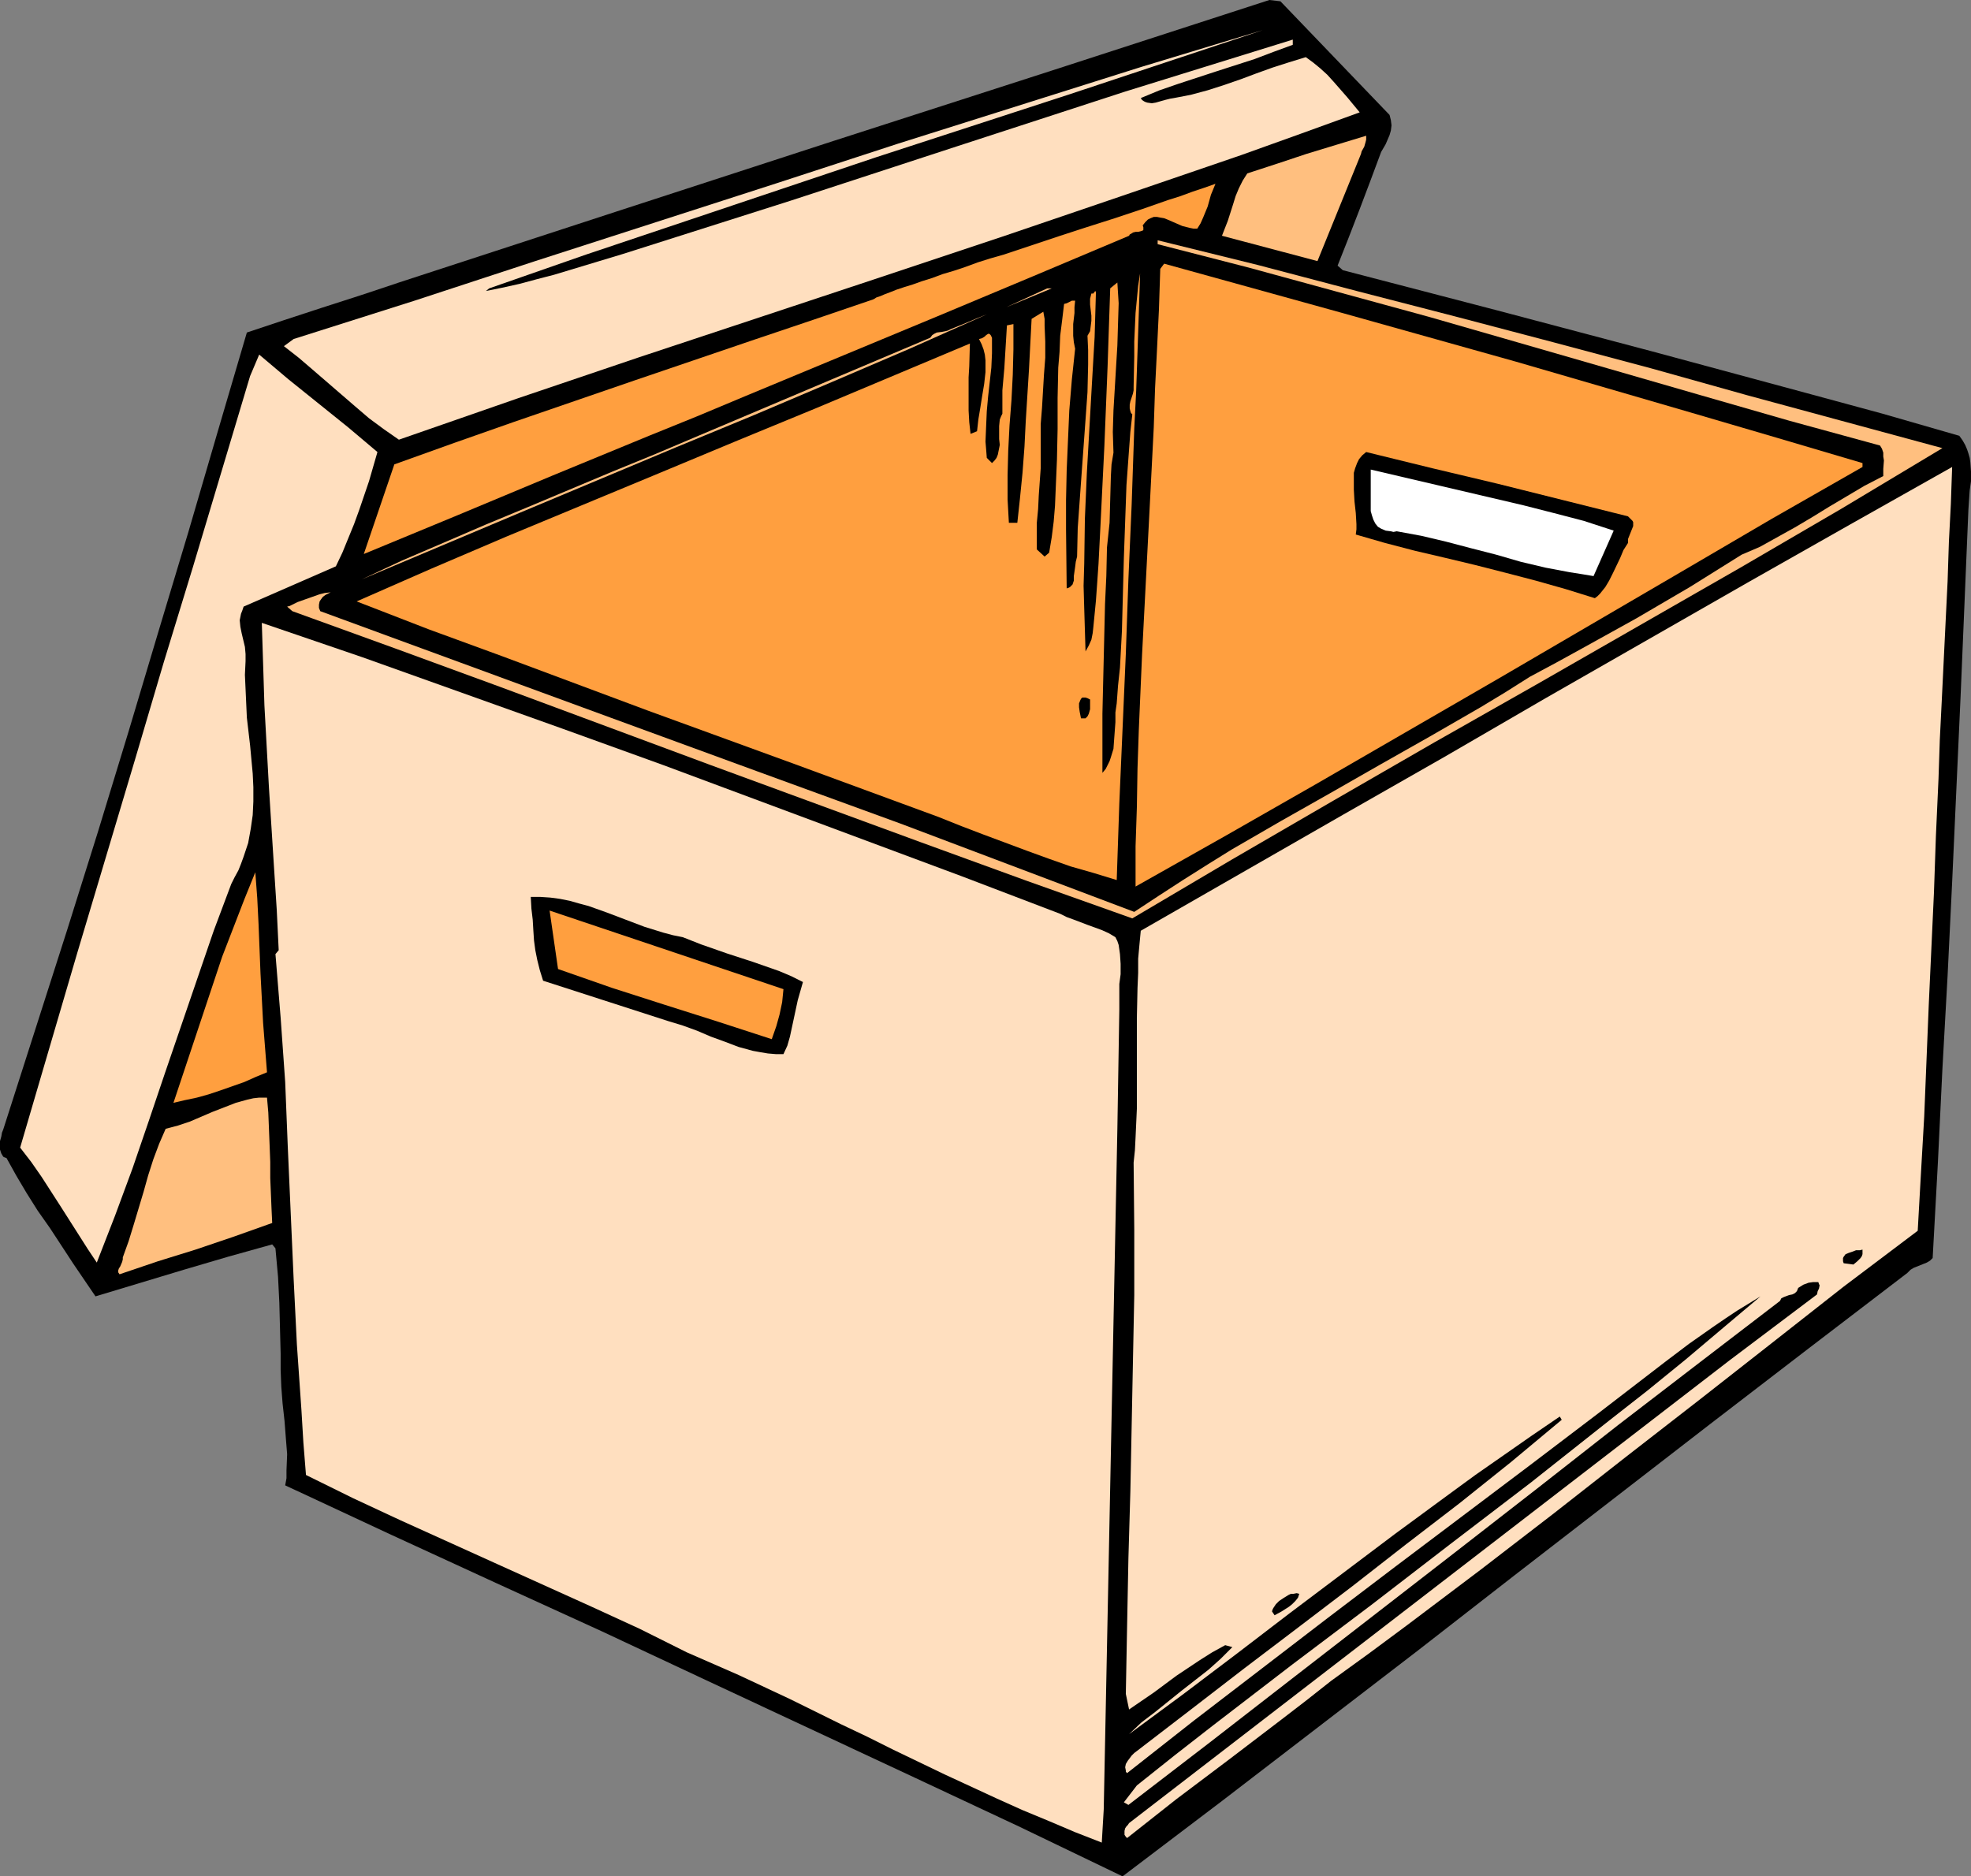 <?xml version="1.0" encoding="UTF-8" standalone="no"?>
<svg
   version="1.0"
   width="129.724mm"
   height="123.52mm"
   id="svg21"
   sodipodi:docname="Box 14.wmf"
   xmlns:inkscape="http://www.inkscape.org/namespaces/inkscape"
   xmlns:sodipodi="http://sodipodi.sourceforge.net/DTD/sodipodi-0.dtd"
   xmlns="http://www.w3.org/2000/svg"
   xmlns:svg="http://www.w3.org/2000/svg">
  <rect width="100%" height="100%" fill="#808080" stroke="none"/>
  <sodipodi:namedview
     id="namedview21"
     pagecolor="#ffffff"
     bordercolor="#000000"
     borderopacity="0.25"
     inkscape:showpageshadow="2"
     inkscape:pageopacity="0.0"
     inkscape:pagecheckerboard="0"
     inkscape:deskcolor="#d1d1d1"
     inkscape:document-units="mm" />
  <defs
     id="defs1">
    <pattern
       id="WMFhbasepattern"
       patternUnits="userSpaceOnUse"
       width="6"
       height="6"
       x="0"
       y="0" />
  </defs>
  <path
     style="fill:#000000;fill-opacity:1;fill-rule:evenodd;stroke:none"
     d="m 345.662,28.602 0.323,1.293 0.162,1.293 -0.162,1.293 -0.323,1.131 -0.97,2.262 -1.131,1.939 -2.586,6.949 -2.747,7.272 -2.747,7.11 -2.747,6.949 1.293,1.131 19.23,5.009 19.23,5.009 38.461,10.18 38.299,10.342 19.069,5.171 19.069,5.494 0.808,1.131 0.646,1.131 0.485,1.131 0.323,0.97 0.323,1.131 0.162,1.131 0.162,2.262 v 2.424 l -0.323,2.262 -0.323,4.848 -0.97,23.27 -0.97,23.108 -2.101,46.216 -1.131,23.27 -1.293,23.27 -1.131,23.431 -1.293,23.593 -0.646,0.646 -0.808,0.485 -1.616,0.646 -1.616,0.646 -0.808,0.485 -0.808,0.808 -24.725,18.907 -24.402,18.745 -24.24,18.745 -24.24,18.745 -24.078,18.745 -24.402,18.745 -24.402,18.745 L 279.244,466.848 253.389,454.405 227.533,442.286 175.659,418.047 149.803,405.927 123.624,393.969 97.283,381.849 70.942,369.568 l 0.323,-1.778 v -1.939 l 0.162,-4.04 -0.323,-4.04 -0.323,-4.201 -0.485,-4.363 -0.323,-4.201 -0.162,-4.201 v -4.04 l -0.162,-6.302 -0.162,-6.302 -0.162,-3.232 -0.162,-3.232 -0.323,-3.555 -0.323,-3.555 -0.808,-0.97 -10.989,3.07 -10.989,3.232 -21.978,6.625 -2.747,-4.04 -2.747,-4.04 -5.818,-8.888 L 9.373,301.213 6.626,296.85 4.04,292.487 1.616,288.124 1.131,287.962 0.808,287.801 0.323,286.993 0,286.023 v -0.97 -1.131 l 0.323,-1.131 0.162,-0.97 0.323,-0.808 7.918,-24.724 7.918,-24.724 7.757,-24.724 7.595,-24.886 7.434,-24.886 7.434,-24.724 7.272,-24.886 7.272,-24.724 9.211,-3.07 9.373,-3.07 9.534,-3.07 9.696,-3.232 L 153.197,52.68 207.333,35.066 261.469,17.614 315.766,0 l 2.747,0.323 z"
     id="path1" />
  <path
     style="fill:#ffdfbf;fill-opacity:1;fill-rule:evenodd;stroke:none"
     d="M 314.312,7.433 266.155,23.431 217.998,39.106 l -24.078,8.08 -24.078,8.08 -24.078,8.08 -24.078,8.403 -0.808,0.646 4.04,-0.808 4.363,-0.97 4.202,-1.131 4.363,-1.131 8.565,-2.586 8.565,-2.586 20.846,-6.625 20.846,-6.625 41.531,-13.574 41.693,-13.574 20.846,-6.464 20.846,-6.464 v 1.293 l -4.848,1.778 -4.686,1.778 -9.534,3.07 -9.373,3.07 -4.686,1.616 -4.686,1.939 0.323,0.485 0.485,0.323 0.323,0.162 0.485,0.162 1.131,0.162 0.97,-0.162 2.262,-0.646 1.293,-0.323 0.97,-0.162 4.202,-0.808 4.202,-1.131 4.04,-1.293 4.202,-1.454 3.878,-1.454 4.04,-1.454 4.04,-1.293 4.202,-1.293 1.778,1.293 1.778,1.454 1.778,1.616 1.616,1.778 3.394,3.878 3.07,3.717 -14.706,5.333 -14.867,5.333 -29.734,10.18 -29.896,10.18 -30.058,10.019 -59.954,19.876 -30.058,10.18 -29.734,10.342 -3.717,-2.586 -3.717,-2.747 -3.394,-2.909 -3.555,-3.07 -7.11,-6.141 -3.394,-2.909 -3.717,-2.909 2.424,-1.778 30.058,-9.534 30.058,-9.857 60.115,-19.391 30.219,-9.857 30.219,-9.534 30.219,-9.534 z"
     id="path2" />
  <path
     style="fill:#ffbf7f;fill-opacity:1;fill-rule:evenodd;stroke:none"
     d="m 339.844,33.773 v 0.97 l -0.162,0.646 -0.323,1.131 -0.646,1.131 -0.162,0.646 -0.323,0.808 -10.504,25.855 -23.755,-6.302 1.454,-3.717 1.293,-4.04 0.646,-2.101 0.808,-1.939 0.97,-1.939 1.131,-1.778 7.434,-2.424 7.272,-2.424 7.434,-2.262 z"
     id="path3" />
  <path
     style="fill:#ff9f3f;fill-opacity:1;fill-rule:evenodd;stroke:none"
     d="m 302.353,45.731 -1.131,2.747 -0.808,2.909 -1.131,2.747 -0.646,1.454 -0.808,1.293 h -0.97 l -0.808,-0.162 -1.939,-0.485 -3.717,-1.616 -0.808,-0.323 -0.97,-0.162 -0.808,-0.162 h -0.808 l -0.808,0.323 -0.646,0.323 -0.646,0.646 -0.646,0.808 0.162,0.485 v 0.323 0.323 l -0.162,0.162 -0.485,0.162 -0.646,0.162 h -0.646 l -0.646,0.162 -0.485,0.323 -0.323,0.162 -0.162,0.323 -23.755,10.019 -23.917,10.019 -47.834,19.876 -11.958,5.009 -11.958,4.848 -23.917,9.857 -23.594,9.857 -23.432,9.696 7.595,-22.3 14.867,-5.333 14.706,-5.171 30.058,-10.342 29.896,-10.18 14.867,-5.009 14.706,-5.009 0.323,-0.162 0.485,-0.323 0.97,-0.323 1.131,-0.485 1.293,-0.485 1.616,-0.646 1.939,-0.646 2.101,-0.646 2.262,-0.808 2.586,-0.808 2.586,-0.97 2.747,-0.808 2.909,-0.97 3.07,-1.131 3.07,-0.97 3.394,-0.97 6.787,-2.262 6.787,-2.262 6.949,-2.262 7.11,-2.262 6.787,-2.262 6.464,-2.262 3.07,-0.97 3.07,-1.131 2.909,-0.97 z"
     id="path4" />
  <path
     style="fill:#ffbf7f;fill-opacity:1;fill-rule:evenodd;stroke:none"
     d="m 483.183,111.501 -25.048,15.028 -25.21,14.705 -25.371,14.544 -25.371,14.544 -25.371,14.382 -25.21,14.544 -25.048,14.544 -24.886,14.705 -26.341,-9.373 -26.179,-9.534 -52.358,-19.23 -52.197,-19.391 -26.018,-9.534 -25.856,-9.373 -1.293,-1.131 0.646,-0.162 0.646,-0.323 1.293,-0.646 2.747,-0.97 2.747,-0.97 1.293,-0.323 1.454,-0.162 -1.293,0.646 -0.646,0.485 -0.485,0.646 -0.323,0.485 -0.162,0.808 v 0.808 l 0.323,0.808 72.235,26.502 36.198,13.251 35.875,13.089 58.176,21.977 6.141,-4.04 5.979,-3.878 6.141,-3.878 5.979,-3.717 12.282,-7.11 12.282,-6.949 12.443,-7.11 12.282,-6.949 12.605,-7.272 6.141,-3.717 6.141,-3.878 6.626,-3.555 6.464,-3.555 13.413,-7.433 13.251,-7.757 6.464,-4.04 6.464,-4.04 4.525,-1.939 4.363,-2.424 4.363,-2.424 4.363,-2.586 4.202,-2.586 4.363,-2.586 4.363,-2.586 4.686,-2.424 v -1.778 l 0.162,-2.101 -0.162,-0.97 v -0.97 l -0.323,-0.97 -0.485,-0.808 -22.462,-6.141 -22.462,-6.464 -44.763,-12.928 -22.462,-6.464 -22.462,-6.141 -22.462,-6.141 -11.312,-2.909 -11.312,-2.909 v -0.97 l 24.886,6.141 24.563,6.464 24.402,6.302 24.563,6.464 24.24,6.464 24.24,6.787 z"
     id="path5" />
  <path
     style="fill:#ff9f3f;fill-opacity:1;fill-rule:evenodd;stroke:none"
     d="m 463.307,115.217 v 0.97 l -22.624,12.928 -22.624,13.251 -45.086,26.34 -22.624,13.089 -22.624,13.089 -22.624,12.928 -22.624,12.766 v -10.019 l 0.323,-9.696 0.162,-9.696 0.323,-9.534 0.808,-18.745 0.97,-18.745 0.97,-18.745 0.97,-19.068 0.323,-9.696 0.485,-9.696 0.485,-10.019 0.323,-10.019 0.97,-1.293 43.794,12.12 43.794,12.281 21.654,6.302 21.654,6.302 21.493,6.302 z"
     id="path6" />
  <path
     style="fill:#ff9f3f;fill-opacity:1;fill-rule:evenodd;stroke:none"
     d="m 277.79,218.961 -5.818,-1.778 -5.656,-1.616 -5.494,-1.939 -5.333,-1.939 -10.827,-4.04 -5.494,-2.101 -5.656,-2.262 -36.037,-13.251 -36.36,-13.251 -36.36,-13.574 -18.099,-6.625 -17.938,-6.949 9.211,-4.04 9.211,-4.04 18.907,-8.08 19.069,-7.918 19.069,-7.918 19.392,-8.08 19.23,-7.918 19.23,-8.08 19.23,-8.08 -0.162,5.656 -0.162,2.747 v 2.747 5.494 l 0.162,2.909 0.323,2.909 1.616,-0.646 0.323,-2.909 0.485,-2.909 0.485,-3.07 0.485,-2.909 0.323,-2.909 v -1.616 -1.293 l -0.162,-1.454 -0.323,-1.293 -0.485,-1.293 -0.646,-1.293 0.646,-0.162 0.323,-0.162 0.485,-0.323 0.323,-0.323 0.485,-0.323 h 0.323 l 0.323,0.323 0.162,0.323 0.162,0.323 v 3.878 l -0.162,3.555 -0.808,7.272 -0.323,3.555 -0.162,3.717 -0.162,3.878 0.162,1.939 0.162,2.101 1.293,1.293 0.646,-0.646 0.485,-0.646 0.323,-0.808 0.162,-0.808 0.323,-1.616 -0.162,-1.454 v -3.232 l 0.162,-1.616 0.323,-0.808 0.323,-0.646 v -3.07 -2.747 l 0.485,-5.494 0.323,-5.333 0.323,-5.333 1.616,-0.323 v 6.302 l -0.162,6.302 -0.323,6.302 -0.485,6.302 -0.323,6.302 -0.162,6.141 v 5.979 l 0.162,2.909 0.162,2.909 h 2.101 l 0.646,-5.979 0.646,-6.464 0.485,-6.464 0.323,-6.464 0.808,-12.928 0.323,-6.302 0.323,-6.141 2.909,-1.778 0.323,1.778 v 1.778 l 0.162,3.878 v 4.04 l -0.323,4.201 -0.485,8.241 -0.323,4.04 v 3.878 3.555 3.555 l -0.485,6.787 -0.162,3.393 -0.323,3.393 v 3.393 3.232 l 1.939,1.778 1.131,-0.97 v 0 l 0.646,-3.878 0.485,-3.878 0.323,-3.878 0.162,-3.878 0.323,-7.595 0.162,-7.595 v -7.757 l 0.162,-7.595 0.323,-3.878 0.162,-4.04 0.485,-3.878 0.485,-4.04 0.646,-0.162 0.646,-0.323 0.646,-0.323 h 0.323 0.485 l -0.162,1.616 v 1.454 l -0.323,2.747 v 1.454 1.454 l 0.162,1.616 0.323,1.616 -0.808,7.595 -0.646,7.757 -0.323,7.433 -0.323,7.433 -0.162,7.433 v 7.272 l 0.162,14.705 0.485,-0.162 0.323,-0.162 0.323,-0.323 0.323,-0.323 0.323,-0.97 v -1.131 l 0.162,-1.131 0.162,-1.131 0.162,-1.293 0.323,-1.293 0.162,-7.11 0.485,-6.787 0.485,-6.787 0.97,-13.412 0.485,-6.787 0.162,-6.949 v -3.555 l -0.162,-3.555 0.646,-1.131 0.162,-1.293 0.162,-1.293 v -1.293 l -0.323,-2.747 v -1.454 l 0.323,-1.293 h 0.162 0.323 l 0.485,-0.646 0.162,0.323 -0.323,11.15 -0.646,11.15 -1.293,22.785 -0.485,11.312 -0.162,11.15 -0.162,5.494 0.162,5.656 0.162,5.333 0.162,5.333 0.808,-1.454 0.646,-1.454 0.323,-1.616 0.162,-1.454 0.646,-6.625 0.323,-4.525 0.323,-4.686 0.485,-9.534 0.485,-9.857 0.485,-9.857 0.808,-20.038 0.323,-9.696 0.323,-9.534 1.778,-1.454 0.162,2.586 0.162,2.586 -0.162,5.171 -0.162,5.333 -0.323,5.333 -0.646,10.827 -0.162,5.333 0.162,5.171 -0.485,2.909 -0.162,2.909 -0.162,5.817 -0.162,5.817 -0.323,3.07 -0.323,3.07 -0.162,7.11 -0.323,6.949 -0.323,13.574 -0.162,6.787 -0.162,6.949 v 7.11 7.595 l 0.808,-0.97 0.485,-0.97 0.485,-0.97 0.323,-0.97 0.646,-2.101 0.162,-2.262 0.323,-4.363 v -2.424 l 0.323,-2.262 0.323,-4.363 0.485,-4.525 0.485,-9.049 0.485,-18.26 0.323,-9.049 0.323,-9.049 0.646,-8.888 0.323,-4.363 0.485,-4.363 -0.323,-0.323 -0.162,-0.485 -0.162,-0.646 v -0.97 l 0.162,-0.808 0.646,-1.939 0.162,-0.808 v -0.808 l 0.162,-7.595 v -3.717 l 0.162,-3.555 0.162,-3.555 0.323,-3.393 0.323,-3.393 0.485,-3.07 -0.323,9.857 -0.323,9.696 -0.323,9.534 -0.485,9.534 -0.646,18.907 -0.808,18.583 -0.646,18.583 -0.808,18.583 -0.808,18.583 z"
     id="path7" />
  <path
     style="fill:#ffbf7f;fill-opacity:1;fill-rule:evenodd;stroke:none"
     d="m 250.318,76.434 10.181,-4.686 h 1.131 z"
     id="path8" />
  <path
     style="fill:#ffbf7f;fill-opacity:1;fill-rule:evenodd;stroke:none"
     d="m 245.47,78.212 -19.23,8.565 -19.23,8.241 -19.392,8.241 -19.554,8.08 -38.946,16.321 -39.107,16.483 10.019,-4.686 10.181,-4.363 10.504,-4.525 10.504,-4.363 21.17,-8.888 10.666,-4.363 10.666,-4.525 57.691,-24.401 0.485,-0.646 0.485,-0.323 0.646,-0.323 1.293,-0.162 0.808,-0.162 0.646,-0.162 0.646,-0.323 4.363,-1.778 2.262,-0.97 z"
     id="path9" />
  <path
     style="fill:#ffdfbf;fill-opacity:1;fill-rule:evenodd;stroke:none"
     d="m 93.889,112.47 -2.101,7.272 -2.424,7.11 -1.293,3.555 -1.454,3.555 -1.454,3.555 -1.616,3.393 -22.947,10.019 -0.323,0.97 -0.323,0.808 -0.162,0.808 -0.162,0.808 0.162,1.616 0.323,1.616 0.808,3.393 0.162,1.778 v 1.778 l -0.162,3.393 0.162,3.555 0.162,3.555 0.162,3.555 0.808,6.949 0.646,6.949 0.162,3.393 v 3.555 l -0.162,3.393 -0.485,3.393 -0.646,3.555 -1.131,3.393 -0.646,1.778 -0.646,1.616 -0.97,1.778 -0.808,1.616 -4.363,11.635 -4.04,11.796 -4.04,11.796 -4.04,11.796 -4.04,11.958 -4.04,11.796 -4.363,11.796 -4.525,11.635 -2.262,-3.393 -2.262,-3.555 -2.262,-3.555 -2.262,-3.555 -4.686,-7.272 -2.586,-3.717 -2.747,-3.555 7.11,-24.239 7.11,-24.239 14.382,-48.155 7.11,-24.078 7.272,-23.754 7.11,-23.754 7.11,-23.754 2.262,-5.333 7.272,6.141 7.434,5.979 7.434,5.979 z"
     id="path10" />
  <path
     style="fill:#000000;fill-opacity:1;fill-rule:evenodd;stroke:none"
     d="m 404.969,128.468 0.485,0.485 0.323,0.323 0.323,0.323 0.162,0.323 v 0.97 l -0.323,0.808 -0.646,1.616 -0.323,0.808 v 0.97 l -1.131,1.778 -0.808,1.939 -1.778,3.717 -0.97,1.939 -0.97,1.616 -1.293,1.616 -0.646,0.646 -0.646,0.485 -7.272,-2.262 -7.434,-2.101 -7.434,-1.939 -7.595,-1.939 -7.434,-1.778 -7.595,-1.778 -7.434,-1.939 -7.272,-2.101 0.162,-1.293 v -1.293 l -0.162,-2.747 -0.323,-2.909 -0.162,-2.909 v -1.454 -2.747 l 0.323,-1.131 0.485,-1.293 0.485,-0.97 0.808,-0.97 0.97,-0.808 16.483,4.04 16.322,3.878 16.16,4.04 z"
     id="path11" />
  <path
     style="fill:#ffdfbf;fill-opacity:1;fill-rule:evenodd;stroke:none"
     d="m 485.607,116.187 -0.162,4.525 -0.162,4.686 -0.485,9.373 -0.323,9.857 -0.485,9.857 -0.97,19.876 -0.485,9.696 -0.323,9.696 -0.646,14.22 -0.485,14.059 -1.293,27.956 -1.131,27.794 -0.808,14.059 -0.808,14.382 -18.422,13.897 -18.099,14.22 -17.938,14.059 -18.099,14.059 -17.938,14.059 -18.261,14.059 -18.422,13.897 -9.373,6.949 -9.373,6.787 -6.141,4.848 -6.302,4.848 -12.928,9.857 -13.09,9.857 -6.141,4.848 -6.141,4.848 -0.323,-0.323 -0.323,-0.485 v -0.485 -0.485 l 0.162,-0.646 0.323,-0.485 0.323,-0.323 0.323,-0.485 149.48,-115.217 21.654,-16.321 0.162,-0.808 0.162,-0.323 0.162,-0.323 0.162,-0.808 -0.162,-0.323 -0.162,-0.485 h -0.646 -0.646 l -1.131,0.162 -1.293,0.485 -1.293,0.808 -0.323,0.808 -0.485,0.485 -0.646,0.323 -0.808,0.162 -1.293,0.485 -0.646,0.323 -0.323,0.646 -20.038,15.352 -20.2,15.513 -20.2,15.836 -20.362,15.836 -40.885,31.673 -20.2,15.675 -20.2,15.513 -1.131,-0.646 3.232,-4.201 9.534,-7.595 9.534,-7.433 19.554,-15.028 19.715,-14.867 19.715,-15.19 19.877,-15.19 19.392,-15.352 9.696,-7.595 9.534,-7.757 9.373,-7.918 9.211,-7.757 -2.909,1.778 -2.909,1.778 -2.909,1.939 -3.07,2.101 -5.979,4.201 -5.979,4.525 -16.806,12.928 -16.806,12.766 -33.451,25.209 -16.806,12.766 -16.645,12.766 -16.645,12.766 -16.645,13.089 -0.323,-0.323 v -0.323 l -0.162,-0.808 0.162,-0.808 0.485,-0.808 0.485,-0.646 0.485,-0.646 0.646,-0.646 0.646,-0.485 13.251,-10.18 13.413,-10.342 13.413,-10.18 13.574,-10.342 13.251,-10.342 13.251,-10.18 12.928,-10.342 12.605,-10.504 -0.485,-0.808 -7.11,4.848 -13.898,9.696 -6.626,4.848 -13.413,9.857 -26.179,19.715 -13.09,10.019 -13.251,10.019 -13.574,10.019 3.07,-2.909 3.394,-2.586 6.626,-5.333 6.626,-5.171 3.07,-2.747 2.909,-2.909 -1.778,-0.485 -3.232,1.778 -3.07,1.939 -5.818,3.878 -5.656,4.201 -3.07,2.101 -3.07,2.101 -0.808,-3.878 0.162,-8.565 0.162,-8.565 0.323,-16.644 0.485,-16.644 0.323,-16.321 0.323,-16.321 0.323,-16.16 v -16.321 l -0.162,-16.644 0.323,-3.07 0.162,-3.232 0.162,-3.555 0.162,-3.555 v -7.272 -15.352 l 0.162,-7.433 0.162,-3.717 v -3.555 l 0.323,-3.555 0.323,-3.393 50.419,-28.926 25.21,-14.382 25.048,-14.544 50.258,-28.764 25.371,-14.382 z"
     id="path12" />
  <path
     style="fill:#ffffff;fill-opacity:1;fill-rule:evenodd;stroke:none"
     d="m 401.414,132.023 -5.01,11.312 -2.909,-0.485 -3.07,-0.485 -5.979,-1.131 -6.141,-1.454 -6.141,-1.778 -6.302,-1.616 -6.141,-1.616 -6.141,-1.454 -6.141,-1.131 -0.808,0.162 -0.646,-0.162 -1.293,-0.162 -1.131,-0.485 -0.808,-0.485 -0.646,-0.808 -0.485,-0.97 -0.323,-0.97 -0.323,-1.131 v -1.293 -1.293 -2.586 -2.747 -1.293 -1.131 l 15.19,3.555 15.19,3.555 7.595,1.778 7.595,1.939 7.434,1.939 z"
     id="path13" />
  <path
     style="fill:#ffdfbf;fill-opacity:1;fill-rule:evenodd;stroke:none"
     d="m 263.731,227.364 1.616,0.808 1.778,0.646 3.394,1.293 3.555,1.293 1.778,0.808 1.616,0.97 0.485,0.97 0.323,0.97 0.162,1.131 0.162,1.131 0.162,2.424 v 2.586 l -0.323,2.424 v 2.262 3.232 0.808 l -0.485,29.734 -3.394,169.352 -0.485,8.241 -6.626,-2.586 -6.464,-2.747 -6.626,-2.747 -6.464,-2.909 -12.928,-5.979 -12.766,-6.141 -6.464,-3.232 -6.464,-3.07 -12.766,-6.302 -12.766,-5.979 -12.928,-5.656 -11.635,-5.817 -11.958,-5.494 -23.594,-10.665 -23.917,-10.827 -11.797,-5.494 -11.797,-5.817 -0.646,-8.08 -0.485,-8.08 -1.131,-16.321 -0.808,-16.321 -1.454,-32.804 -0.646,-16.16 -1.131,-15.998 -0.646,-7.918 -0.646,-7.918 0.808,-0.97 -0.485,-10.019 -0.646,-10.019 -1.293,-20.361 -1.131,-20.523 -0.323,-10.342 -0.323,-10.18 25.048,8.565 24.886,8.888 24.886,8.888 25.048,9.049 24.725,9.211 24.725,9.211 24.725,9.211 z"
     id="path14" />
  <path
     style="fill:#000000;fill-opacity:1;fill-rule:evenodd;stroke:none"
     d="m 271.164,174.038 v 2.424 l -0.323,1.131 -0.323,0.646 -0.485,0.485 h -1.131 l -0.162,-0.808 -0.162,-0.808 -0.162,-1.131 v -0.97 l 0.323,-0.808 0.162,-0.323 0.323,-0.323 h 0.323 0.485 l 0.485,0.162 z"
     id="path15" />
  <path
     style="fill:#ff9f3f;fill-opacity:1;fill-rule:evenodd;stroke:none"
     d="m 66.418,266.794 -2.747,1.131 -2.909,1.293 -5.979,2.101 -2.909,0.97 -2.909,0.808 -3.07,0.646 -2.747,0.646 4.848,-14.544 4.848,-14.544 2.424,-7.272 2.747,-7.11 2.747,-7.11 2.747,-6.787 0.485,6.464 0.323,6.464 0.485,12.281 0.646,12.281 0.485,6.141 z"
     id="path16" />
  <path
     style="fill:#000000;fill-opacity:1;fill-rule:evenodd;stroke:none"
     d="m 174.366,234.959 6.464,2.262 6.464,2.101 3.232,1.131 3.232,1.131 3.07,1.293 2.909,1.454 -0.646,2.262 -0.646,2.262 -0.485,2.262 -0.485,2.262 -0.97,4.525 -0.646,2.262 -0.97,2.101 h -1.939 l -1.939,-0.162 -1.939,-0.323 -1.778,-0.323 -3.555,-0.97 -3.394,-1.293 -3.555,-1.293 -3.394,-1.454 -3.555,-1.293 -3.717,-1.131 -31.027,-10.019 -0.808,-2.586 -0.646,-2.586 -0.485,-2.424 -0.323,-2.424 -0.162,-2.424 -0.162,-2.747 -0.323,-2.747 -0.162,-2.909 h 2.424 l 2.424,0.162 2.424,0.323 2.424,0.485 2.262,0.646 2.424,0.646 4.525,1.616 9.373,3.555 4.686,1.454 2.424,0.646 2.424,0.485 z"
     id="path17" />
  <path
     style="fill:#ff9f3f;fill-opacity:1;fill-rule:evenodd;stroke:none"
     d="m 194.889,246.109 -0.323,3.232 -0.646,3.07 -0.808,2.909 -1.131,3.232 -13.413,-4.363 -13.251,-4.201 -13.09,-4.201 -13.413,-4.686 -2.101,-14.544 z"
     id="path18" />
  <path
     style="fill:#ffbf7f;fill-opacity:1;fill-rule:evenodd;stroke:none"
     d="m 66.418,273.096 0.323,3.717 0.162,4.04 0.162,4.04 0.162,4.201 v 4.04 l 0.162,3.878 0.162,3.878 0.162,3.393 -9.534,3.393 -9.534,3.232 -9.373,2.909 -9.534,3.232 -0.323,-0.485 v -0.485 l 0.162,-0.485 0.323,-0.485 0.485,-1.131 0.162,-0.646 v -0.485 l 1.454,-4.04 1.293,-4.201 2.424,-8.08 1.131,-4.04 1.293,-4.04 1.454,-3.878 1.616,-3.717 3.07,-0.808 2.909,-0.97 5.656,-2.424 2.909,-1.131 2.909,-1.131 2.909,-0.808 1.454,-0.323 1.454,-0.162 z"
     id="path19" />
  <path
     style="fill:#000000;fill-opacity:1;fill-rule:evenodd;stroke:none"
     d="m 463.307,310.909 v 0.485 0.646 l -0.162,0.485 -0.323,0.485 -0.808,0.808 -0.97,0.808 -2.424,-0.323 -0.162,-0.485 v -0.485 -0.323 l 0.162,-0.323 0.485,-0.646 0.808,-0.323 0.97,-0.323 0.808,-0.323 h 0.97 z"
     id="path20" />
  <path
     style="fill:#000000;fill-opacity:1;fill-rule:evenodd;stroke:none"
     d="m 323.2,396.554 -0.323,0.97 -0.646,0.808 -0.808,0.808 -0.808,0.646 -1.778,1.131 -1.778,0.97 -0.323,-0.485 -0.323,-0.485 0.162,-0.485 0.162,-0.323 0.646,-0.97 0.808,-0.808 0.97,-0.646 1.293,-0.808 0.646,-0.323 h 0.646 l 0.808,-0.162 z"
     id="path21" />
</svg>
